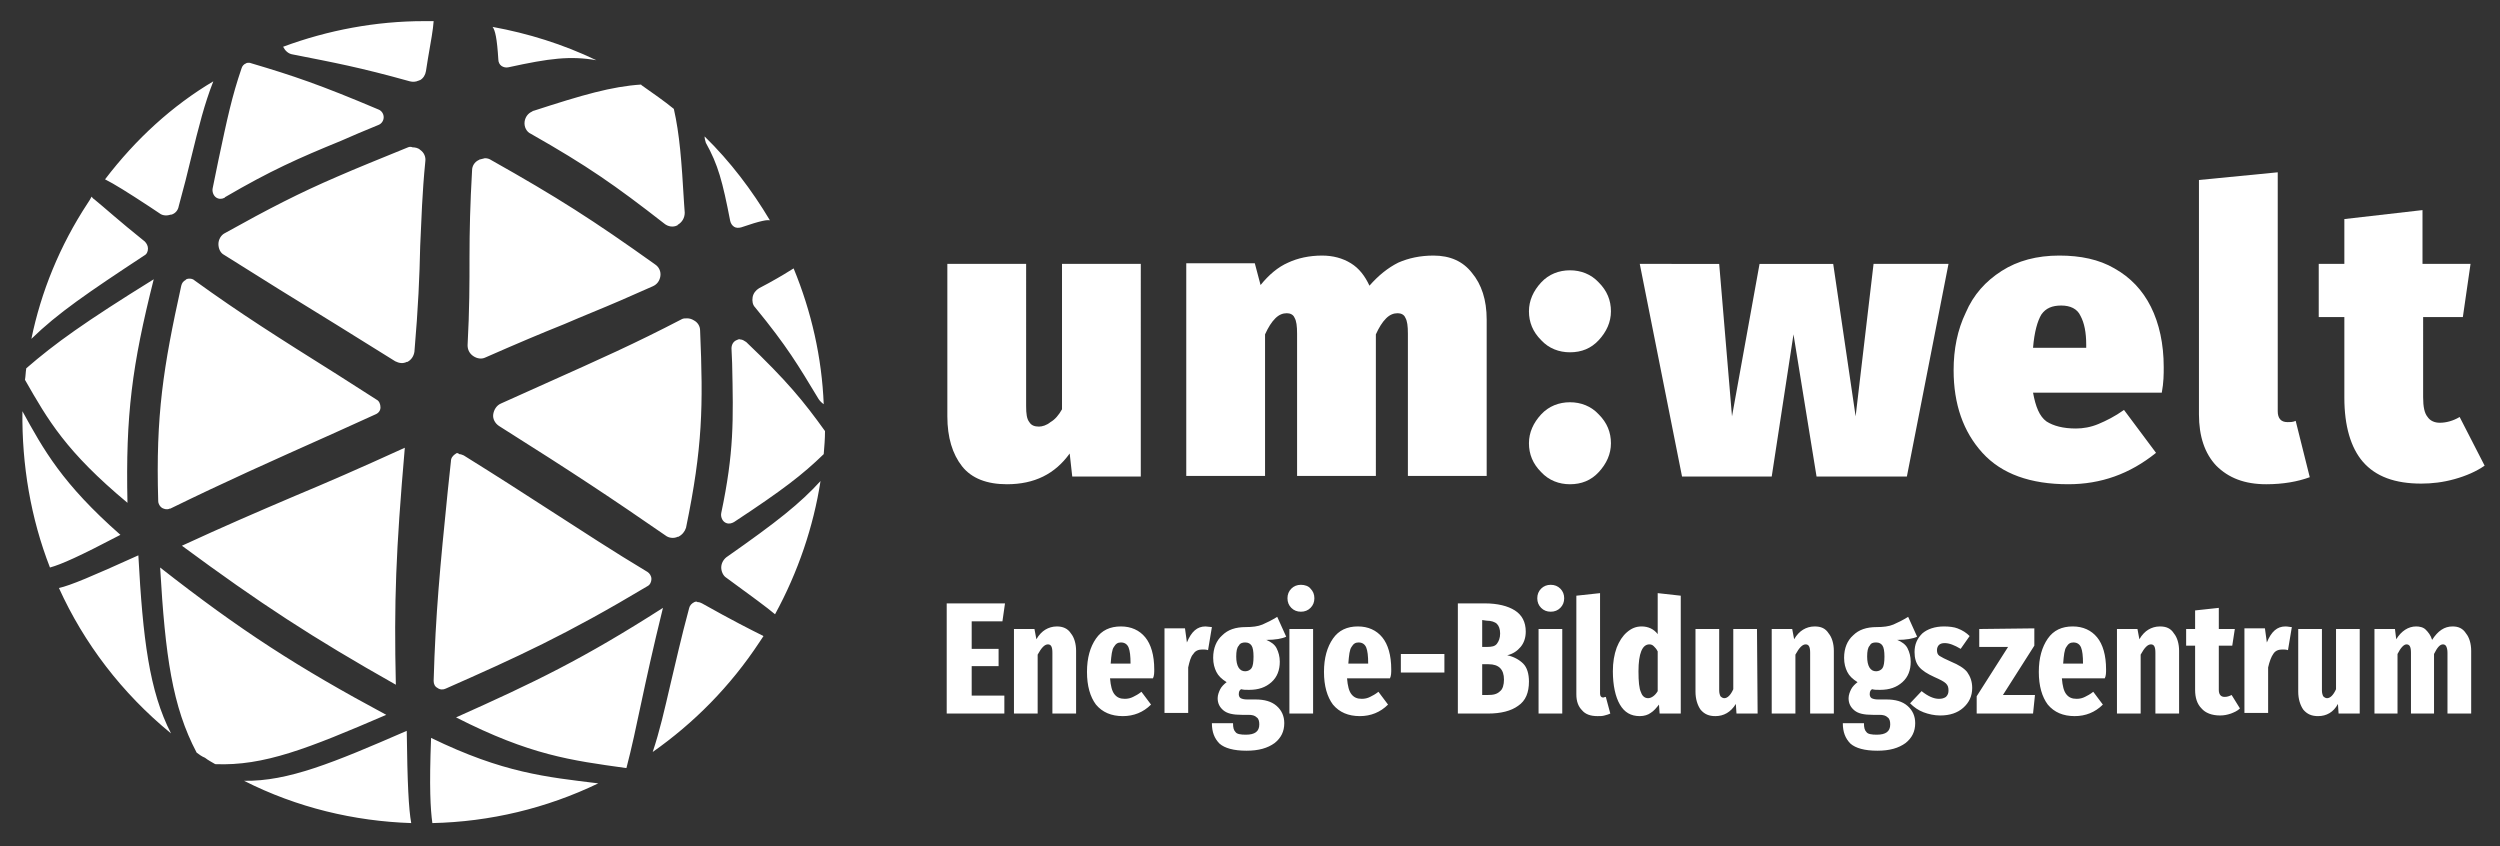 <?xml version="1.0" encoding="utf-8"?>
<!-- Generator: Adobe Illustrator 24.1.3, SVG Export Plug-In . SVG Version: 6.00 Build 0)  -->
<svg version="1.1" id="Ebene_1" xmlns="http://www.w3.org/2000/svg" xmlns:xlink="http://www.w3.org/1999/xlink" x="0px" y="0px"
	 viewBox="0 0 390.3 132.1" style="enable-background:new 0 0 390.3 132.1;" xml:space="preserve">
<rect x="0" y="0" width="390.3" height="132.1" fill="#333333" stroke="none"/>
<style type="text/css">
	.st0{fill: #fff; opacity: 0;}
	.st1{clip-path:url(#SVGID_2_);fill:url(#SVGID_3_);}
	.st2{clip-path:url(#SVGID_5_);fill:#fff;}
	.st3{clip-path:url(#SVGID_7_);fill:#fff;}
	.st4{clip-path:url(#SVGID_9_);fill:url(#SVGID_10_);}
	.st5{clip-path:url(#SVGID_12_);fill:#fff;}
</style>
<ellipse class="st0" cx="66.1" cy="65.9" rx="62.7" ry="62.6"/>
<g>
	<g>
		<defs>
			<path id="SVGID_1_" d="M67.5,128.5c9-0.2,17.8-2.3,25.9-6.2c-8.1-1-14.8-1.6-26.1-7.1C67,122.9,67.2,126.3,67.5,128.5
				 M38.1,121.9c8.3,4.2,17.2,6.3,26.1,6.6c-0.4-2.2-0.6-6.2-0.7-14.4C52,119.1,45,122,38.1,121.9 M71.2,112
				c11.6,5.9,17.9,6.7,26.5,7.9c0,0,0,0,0.1,0c1.7-6.5,2.5-12,5.7-25C91,102.9,83.5,106.5,71.2,112 M108.4,94
				c-0.4,0.2-0.7,0.5-0.8,0.9c-1.3,4.8-2.1,8.5-2.9,11.8c-1,4.3-1.7,7.4-2.8,10.7c6.4-4.5,12.1-10.2,16.7-17.2
				c0.2-0.3,0.4-0.6,0.6-0.9c-0.1,0-0.1-0.1-0.2-0.1c-1.8-0.9-4.6-2.3-9.4-5c-0.2-0.1-0.4-0.2-0.7-0.2
				C108.8,93.9,108.6,93.9,108.4,94 M30.7,117.5c0.4,0.3,0.8,0.6,1.3,0.8c0.5,0.4,1.1,0.7,1.6,1c7.6,0.3,14.4-2.4,26.7-7.7
				c-13.8-7.4-22.8-13.2-35.3-23C25.8,102.4,26.9,110.3,30.7,117.5 M9.2,91.8c3.9,8.6,9.8,16.4,17.5,22.7
				c-3.4-6.6-4.4-14.8-5.1-27.8C14.3,90,11,91.4,9.2,91.8 M113.4,87c-0.5,0.4-0.8,1-0.8,1.6s0.3,1.3,0.8,1.6c4.1,3,6.3,4.6,7.6,5.7
				c3.6-6.6,6-13.7,7.1-20.8C124.9,78.6,121.4,81.4,113.4,87 M71.2,70.8C71.2,70.8,71.1,70.8,71.2,70.8c-0.5,0.3-0.8,0.7-0.8,1.2
				l-0.5,4.7c-1.2,11.9-1.9,19.1-2.2,29.6c0,0.5,0.2,0.9,0.6,1.1c0.4,0.3,0.9,0.3,1.3,0.1l0,0c11.1-4.9,18.8-8.4,31.5-16
				c0.4-0.2,0.6-0.7,0.6-1.1c0-0.5-0.3-0.9-0.6-1.1c-5.5-3.3-9.9-6.2-15.5-9.8c-3.7-2.4-7.9-5.1-13.2-8.4c-0.2-0.1-0.5-0.2-0.7-0.2
				C71.5,70.7,71.3,70.7,71.2,70.8 M46.1,77.4C40,80,34.9,82.2,28.4,85.2c12.2,9,20.3,14.3,33.4,21.7c-0.3-13,0-20.8,1.4-37
				C56.2,73.1,50.9,75.4,46.1,77.4 M7.8,88.6c1.8-0.5,4.5-1.7,11-5.1c-9.1-8-12-13.3-15.3-19.3C3.4,72.6,4.8,80.9,7.8,88.6
				 M115,53.1L115,53.1c-0.5,0.2-0.8,0.7-0.8,1.3l0.1,2.3c0.2,9,0.3,13.9-1.7,23.4c-0.1,0.5,0.1,1.1,0.5,1.4s0.9,0.3,1.3,0.1
				c0.1,0,0.1-0.1,0.2-0.1c7.6-5,10.7-7.4,14-10.6c0.1-1.2,0.2-2.4,0.2-3.6c-3.3-4.6-5.9-7.8-12.3-13.9c-0.3-0.2-0.6-0.4-0.9-0.4
				C115.4,52.9,115.2,53,115,53.1 M106.5,49.8C106.5,49.8,106.4,49.8,106.5,49.8C99,53.7,93.8,56,85.1,59.9L78.2,63
				c-0.7,0.3-1.1,1-1.2,1.7s0.3,1.4,0.9,1.8c11.9,7.5,17.6,11.3,26,17.1c0.5,0.4,1.3,0.5,1.9,0.2h0.1c0.6-0.3,1-0.8,1.2-1.4
				c2.6-12.6,2.7-19,2.2-30.8c0-0.7-0.4-1.3-1-1.6c-0.3-0.2-0.7-0.3-1-0.3C107,49.7,106.7,49.7,106.5,49.8 M4.1,57.5
				C4,58.1,4,58.7,3.9,59.3c3.6,6.3,6.4,11.2,16,19.2c-0.3-13.7,0.7-21.4,4.1-34.9C13.2,50.3,8.6,53.6,4.1,57.5 M29.1,43.6
				c0,0-0.1,0-0.1,0.1c-0.4,0.2-0.6,0.5-0.7,0.9c-2.8,12.7-4,20.2-3.6,33.6c0,0.5,0.3,0.9,0.6,1.1c0.4,0.2,0.8,0.3,1.2,0.1
				c0,0,0,0,0.1,0c8.8-4.3,15.1-7.1,25.6-11.8l6.4-2.9c0.5-0.2,0.8-0.6,0.8-1.1s-0.2-1-0.6-1.2l-6.1-3.9
				c-9.4-5.9-15.1-9.5-22.3-14.7c-0.2-0.2-0.5-0.3-0.8-0.3C29.5,43.5,29.3,43.5,29.1,43.6 M120,44.2l-1.5,0.8
				c-0.5,0.3-0.9,0.8-1,1.4c-0.1,0.6,0,1.2,0.4,1.6c5,6.1,6.7,9,9.9,14.3c0.2,0.3,0.5,0.6,0.8,0.8c-0.3-7.3-1.9-14.4-4.7-21.2
				C123.1,42.4,122,43.1,120,44.2 M13.7,31.7c-4.4,6.7-7.3,13.9-8.8,21.2c4.1-4,8.8-7.2,17.6-13c0.4-0.2,0.6-0.6,0.6-1.1
				c0-0.4-0.2-0.8-0.5-1.1c-4-3.2-6.3-5.3-7.9-6.6c-0.2-0.1-0.3-0.3-0.4-0.4C14.1,31.1,13.9,31.4,13.7,31.7 M74.9,24.9
				c-0.1,0-0.1,0.1-0.2,0.1c-0.6,0.3-1,0.9-1,1.6c-0.3,5.3-0.4,9.3-0.4,13.6c0,4,0,8.1-0.3,13.7c0,0.7,0.3,1.3,0.9,1.7
				s1.3,0.5,1.9,0.2c5-2.2,8.8-3.8,12.3-5.2c3-1.3,5.8-2.4,8.8-3.7c1.6-0.7,3.2-1.4,5-2.2c0.7-0.3,1.1-0.9,1.2-1.6
				c0.1-0.7-0.2-1.4-0.8-1.8C92.5,34.3,87,30.8,76.7,25c-0.3-0.2-0.6-0.3-1-0.3C75.4,24.8,75.2,24.8,74.9,24.9 M63.7,23
				c-4.4,1.8-7.9,3.2-11.1,4.6c-5.8,2.5-10.5,4.9-17.5,8.8c-0.6,0.3-1,1-1,1.7s0.3,1.4,0.9,1.7c6.2,3.9,11,6.9,17.7,11l9,5.6
				c0.6,0.3,1.2,0.4,1.8,0.1h0.1c0.6-0.3,1-0.9,1.1-1.6c0.6-7,0.8-11.8,0.9-16.5c0.2-4.2,0.3-8.2,0.8-13.2c0.1-0.7-0.2-1.4-0.8-1.8
				c-0.3-0.3-0.8-0.4-1.2-0.4C64.2,22.9,63.9,22.9,63.7,23 M110.2,22.3c1.9,3.4,2.6,6,3.8,12.2c0.1,0.4,0.3,0.7,0.6,0.9
				c0.3,0.2,0.7,0.2,1.1,0.1c3.2-1.1,4.1-1.2,4.5-1.1c-2.8-4.7-6.2-9.2-10.2-13.1C110,21.6,110.1,22,110.2,22.3 M83.3,17.3
				c-0.1,0-0.1,0-0.2,0.1c-0.7,0.3-1.1,0.9-1.2,1.6c-0.1,0.8,0.3,1.6,1,1.9c8.8,5,13.1,8,20.8,14c0.6,0.5,1.4,0.6,2,0.3
				c0,0,0.1,0,0.1-0.1c0.7-0.4,1.1-1.1,1.1-1.9l-0.1-1.4c-0.4-6.8-0.7-10.8-1.6-14.8c-1.6-1.3-3.2-2.4-4.9-3.6
				c-0.1-0.1-0.2-0.1-0.2-0.2C95.5,13.5,91,14.8,83.3,17.3 M16.4,28c1.4,0.7,3.5,2,7,4.3l1.5,1c0.5,0.4,1.2,0.4,1.8,0.2h0.1
				c0.6-0.2,1-0.7,1.1-1.3c0.8-2.9,1.4-5.3,1.9-7.4c1.3-5.3,2.1-8.5,3.5-12.1C26.9,16.5,21.2,21.7,16.4,28 M38.4,9.9
				c-0.3,0.1-0.6,0.4-0.7,0.8c-1.5,4.4-2.2,7.7-3.6,14.3l-0.9,4.4c-0.1,0.5,0.1,1.1,0.5,1.4s0.9,0.3,1.3,0.1c0,0,0.1,0,0.1-0.1
				c7.2-4.2,11.5-6.1,18.1-8.8c1.8-0.8,3.7-1.6,5.9-2.5c0.5-0.2,0.8-0.7,0.8-1.2s-0.3-1-0.8-1.2c-9.2-3.9-13.4-5.3-19.8-7.2
				c-0.1,0-0.2-0.1-0.4-0.1C38.7,9.8,38.5,9.8,38.4,9.9 M77.8,9.3c0,0.4,0.2,0.8,0.5,1s0.7,0.3,1.1,0.2c6.4-1.4,9.6-1.8,13.7-1.1
				c-5.2-2.5-10.7-4.2-16.2-5.2C77.3,4.7,77.6,6,77.8,9.3 M44.2,7.3c0.3,0.6,0.8,1.1,1.5,1.2c6.6,1.3,10.4,2,18.3,4.2
				c0.4,0.1,0.9,0.1,1.3-0.1c0.1,0,0.2-0.1,0.3-0.1c0.5-0.3,0.8-0.8,0.9-1.4l0.3-1.9c0.5-2.9,0.8-4.5,0.9-5.9c-0.5,0-1,0-1.5,0
				C58.7,3.3,51.2,4.7,44.2,7.3"/>
		</defs>
		<clipPath id="SVGID_2_">
			<use xlink:href="#SVGID_1_"  style="overflow:visible;"/>
		</clipPath>
		
			<linearGradient id="SVGID_3_" gradientUnits="userSpaceOnUse" x1="-774.473" y1="399.333" x2="-773.473" y2="399.333" gradientTransform="matrix(0.228 -120.838 120.838 0.228 -48012.074 -93547.758)">
			<stop  offset="0" style="stop-color:#fff"/>
			<stop  offset="0.274" style="stop-color:#fff"/>
			<stop  offset="0.723" style="stop-color:#fff"/>
			<stop  offset="1" style="stop-color:#fff"/>
		</linearGradient>
		<polygon class="st1" points="3.1,128.5 3.4,3.1 129,3.3 128.7,128.7 		"/>
	</g>
</g>
<g>
	<g>
		<defs>
			<rect id="SVGID_4_" x="-6.6" y="-24.1" width="396.9" height="238.1"/>
		</defs>
		<clipPath id="SVGID_5_">
			<use xlink:href="#SVGID_4_"  style="overflow:visible;"/>
		</clipPath>
		<path class="st2" d="M382.9,97.8c-1.3,0-2.3,0.7-3.2,2.1c-0.2-0.7-0.6-1.2-1-1.6s-1-0.5-1.5-0.5c-1.2,0-2.3,0.7-3.1,2l-0.2-1.6
			h-3.2v13.2h3.6v-9.3c0.5-1,1-1.5,1.4-1.5c0.5,0,0.7,0.4,0.7,1.3v9.5h3.6v-9.3c0.5-1,0.9-1.5,1.4-1.5c0.2,0,0.4,0.1,0.5,0.3
			c0.1,0.2,0.2,0.5,0.2,1v9.5h3.7v-9.8c0-1.1-0.3-2.1-0.8-2.7C384.5,98.1,383.8,97.8,382.9,97.8 M368.4,98.2h-3.7v9.4
			c-0.4,0.9-0.9,1.4-1.4,1.4c-0.2,0-0.4-0.1-0.6-0.3c-0.1-0.2-0.2-0.5-0.2-0.9v-9.6h-3.7v9.8c0,1.1,0.3,2.1,0.8,2.8
			c0.6,0.7,1.3,1,2.3,1c1.3,0,2.4-0.6,3.1-1.9l0.1,1.5h3.3L368.4,98.2L368.4,98.2z M356.8,97.8c-1.3,0-2.2,0.8-2.9,2.5l-0.3-2.2
			h-3.2v13.2h3.7v-7.1c0.2-0.9,0.5-1.7,0.8-2.1c0.3-0.5,0.8-0.7,1.4-0.7c0.3,0,0.6,0,0.9,0.1l0.6-3.6
			C357.5,97.9,357.2,97.8,356.8,97.8 M348.4,108.5c-0.4,0.2-0.7,0.3-1.1,0.3c-0.6,0-0.9-0.4-0.9-1.1v-6.9h2.1l0.4-2.6h-2.5v-3.3
			l-3.7,0.4v2.9h-1.4v2.6h1.4v6.9c0,1.2,0.3,2.2,1,2.9c0.6,0.7,1.6,1.1,2.9,1.1c0.6,0,1.1-0.1,1.7-0.3c0.5-0.2,1-0.4,1.4-0.8
			L348.4,108.5z M337.2,97.8c-0.7,0-1.3,0.2-1.8,0.5s-1,0.8-1.4,1.5l-0.3-1.6h-3.2v13.2h3.7v-9.2c0.6-1.1,1.1-1.6,1.6-1.6
			s0.7,0.4,0.7,1.3v9.5h3.7v-9.8c0-1.1-0.3-2.1-0.8-2.7C338.9,98.1,338.2,97.8,337.2,97.8 M325.2,103.6h-3.1
			c0.1-1.3,0.2-2.2,0.5-2.6c0.3-0.5,0.6-0.7,1.1-0.7c0.6,0,1,0.3,1.2,0.8S325.2,102.4,325.2,103.6L325.2,103.6z M328.8,104.5
			c0-2.2-0.5-3.9-1.4-5s-2.2-1.7-3.8-1.7c-1.7,0-3,0.6-3.9,1.9s-1.4,3-1.4,5.2s0.5,3.9,1.4,5.1c1,1.2,2.4,1.8,4.2,1.8
			c1.7,0,3.2-0.6,4.4-1.8l-1.5-2c-0.5,0.4-0.9,0.6-1.3,0.8c-0.4,0.2-0.8,0.3-1.3,0.3c-0.7,0-1.2-0.2-1.6-0.7s-0.6-1.3-0.7-2.5h6.7
			C328.8,105.5,328.8,105,328.8,104.5 M309,98.2v2.8h4.5l-4.9,7.7v2.7h8.8l0.3-2.9h-5l4.9-7.7v-2.7L309,98.2L309,98.2z M303.5,97.8
			c-1.4,0-2.6,0.4-3.4,1.1c-0.8,0.8-1.2,1.7-1.2,2.9c0,0.9,0.2,1.7,0.7,2.3c0.5,0.6,1.3,1.1,2.4,1.6c0.9,0.4,1.5,0.7,1.8,1
			s0.4,0.6,0.4,1.1c0,0.4-0.1,0.7-0.4,1c-0.3,0.2-0.6,0.3-1.1,0.3c-0.8,0-1.7-0.4-2.7-1.2l-1.8,1.9c0.6,0.6,1.3,1.1,2.1,1.4
			c0.8,0.3,1.7,0.5,2.6,0.5c1.5,0,2.7-0.4,3.6-1.2c0.9-0.8,1.4-1.8,1.4-3.1c0-1-0.3-1.8-0.8-2.5c-0.5-0.6-1.3-1.1-2.5-1.6
			c-0.9-0.4-1.5-0.7-1.8-0.9c-0.3-0.2-0.4-0.5-0.4-0.9c0-0.3,0.1-0.6,0.3-0.8c0.2-0.2,0.5-0.3,0.9-0.3c0.7,0,1.5,0.3,2.5,0.9l1.4-2
			c-0.5-0.5-1.1-0.9-1.9-1.2C305.1,97.9,304.3,97.8,303.5,97.8 M292.9,100.3c0.5,0,0.8,0.2,1,0.5s0.3,0.9,0.3,1.7
			c0,0.9-0.1,1.5-0.3,1.8c-0.2,0.3-0.6,0.5-1,0.5c-0.9,0-1.4-0.8-1.4-2.3c0-0.8,0.1-1.4,0.4-1.7
			C292.1,100.4,292.4,100.3,292.9,100.3 M297.9,96.3c-0.8,0.5-1.6,0.9-2.3,1.2c-0.7,0.3-1.6,0.4-2.6,0.4c-1.6,0-2.8,0.4-3.7,1.3
			c-0.9,0.8-1.4,2-1.4,3.5c0,0.9,0.2,1.6,0.5,2.2s0.8,1.1,1.6,1.6c-0.4,0.3-0.8,0.7-1,1.1s-0.4,0.9-0.4,1.4c0,0.8,0.3,1.4,0.9,1.9
			s1.5,0.7,2.9,0.7h1c0.6,0,1,0.1,1.3,0.4c0.3,0.2,0.4,0.6,0.4,1.1c0,1.1-0.7,1.6-2.1,1.6c-0.8,0-1.4-0.1-1.6-0.4
			c-0.3-0.3-0.4-0.7-0.4-1.4h-3.3c0,1.4,0.4,2.4,1.2,3.2c0.8,0.7,2.2,1.1,4.2,1.1c1.9,0,3.3-0.4,4.4-1.2c1-0.8,1.5-1.8,1.5-3.1
			c0-1.1-0.4-2-1.2-2.7c-0.8-0.7-1.9-1-3.3-1h-1.3c-0.5,0-0.8-0.1-1-0.2s-0.3-0.4-0.3-0.6c0-0.4,0.1-0.7,0.4-0.8
			c0.3,0.1,0.7,0.1,1.2,0.1c1.5,0,2.6-0.4,3.5-1.2c0.9-0.8,1.3-1.9,1.3-3.2c0-0.8-0.2-1.5-0.5-2.1s-0.9-1-1.6-1.3
			c1.4,0,2.5-0.2,3.1-0.5L297.9,96.3z M283.3,97.8c-0.7,0-1.3,0.2-1.8,0.5s-1,0.8-1.4,1.5l-0.3-1.6h-3.2v13.2h3.7v-9.2
			c0.6-1.1,1.1-1.6,1.6-1.6s0.7,0.4,0.7,1.3v9.5h3.7v-9.8c0-1.1-0.3-2.1-0.8-2.7C285,98.1,284.3,97.8,283.3,97.8 M274.3,98.2h-3.7
			v9.4c-0.4,0.9-0.9,1.4-1.4,1.4c-0.2,0-0.4-0.1-0.6-0.3c-0.1-0.2-0.2-0.5-0.2-0.9v-9.6h-3.7v9.8c0,1.1,0.3,2.1,0.8,2.8
			c0.6,0.7,1.3,1,2.3,1c1.3,0,2.4-0.6,3.2-1.9l0.1,1.5h3.3L274.3,98.2L274.3,98.2z M257.3,109c-0.5,0-0.9-0.3-1.1-0.9
			c-0.3-0.6-0.4-1.7-0.4-3.3c0-2.8,0.6-4.2,1.7-4.2c0.3,0,0.5,0.1,0.7,0.3c0.2,0.2,0.4,0.4,0.6,0.8v6.2
			C258.4,108.6,257.8,109,257.3,109 M258.8,92.6V99c-0.6-0.8-1.5-1.2-2.5-1.2c-0.9,0-1.6,0.3-2.3,0.9s-1.2,1.4-1.6,2.4
			c-0.4,1.1-0.6,2.3-0.6,3.7c0,2.2,0.4,4,1.1,5.2c0.7,1.2,1.7,1.8,3.1,1.8c0.7,0,1.3-0.2,1.7-0.5c0.5-0.3,0.9-0.8,1.3-1.3l0.1,1.4
			h3.3V93L258.8,92.6z M249.4,111.8c0.4,0,0.8,0,1.1-0.1c0.4-0.1,0.7-0.2,0.9-0.3l-0.7-2.6c-0.2,0-0.3,0.1-0.4,0.1
			c-0.3,0-0.5-0.2-0.5-0.6V92.6l-3.7,0.4v15.4c0,1.1,0.3,1.9,0.9,2.5C247.5,111.5,248.3,111.8,249.4,111.8 M242.1,91.3
			c-0.6,0-1.1,0.2-1.5,0.6s-0.6,0.9-0.6,1.5s0.2,1.1,0.6,1.5s0.9,0.6,1.5,0.6s1.1-0.2,1.5-0.6s0.6-0.9,0.6-1.5s-0.2-1.1-0.6-1.5
			S242.7,91.3,242.1,91.3 M240.2,111.4h3.7V98.2h-3.7V111.4z M232.3,108.5h-0.9v-4.8h1c0.8,0,1.4,0.2,1.8,0.6c0.4,0.4,0.6,1,0.6,1.8
			s-0.2,1.5-0.6,1.8C233.7,108.4,233.1,108.5,232.3,108.5 M232.1,96.9c0.7,0,1.3,0.2,1.6,0.5s0.5,0.8,0.5,1.5s-0.2,1.2-0.5,1.6
			s-0.8,0.5-1.6,0.5h-0.7v-4.2L232.1,96.9L232.1,96.9z M235.3,102.3c0.9-0.2,1.6-0.7,2.1-1.3c0.5-0.6,0.8-1.4,0.8-2.4
			c0-1.5-0.6-2.6-1.7-3.3c-1.1-0.7-2.7-1.1-4.7-1.1h-4.2v17.2h4.7c2,0,3.6-0.4,4.7-1.2c1.2-0.8,1.7-2.1,1.7-3.8
			c0-1.2-0.3-2.2-0.9-2.8C237.2,103,236.3,102.5,235.3,102.3 M225.5,102.1h-6.8v2.9h6.8V102.1z M213.6,103.6h-3.1
			c0.1-1.3,0.2-2.2,0.5-2.6c0.3-0.5,0.6-0.7,1.1-0.7c0.6,0,1,0.3,1.2,0.8S213.6,102.4,213.6,103.6L213.6,103.6z M217.2,104.5
			c0-2.2-0.5-3.9-1.4-5s-2.2-1.7-3.8-1.7c-1.7,0-3,0.6-3.9,1.9s-1.4,3-1.4,5.2s0.5,3.9,1.4,5.1c1,1.2,2.4,1.8,4.2,1.8
			c1.7,0,3.2-0.6,4.4-1.8l-1.5-2c-0.5,0.4-0.9,0.6-1.3,0.8c-0.4,0.2-0.8,0.3-1.3,0.3c-0.7,0-1.2-0.2-1.6-0.7s-0.6-1.3-0.7-2.5h6.7
			C217.2,105.5,217.2,105,217.2,104.5 M203.1,91.3c-0.6,0-1.1,0.2-1.5,0.6s-0.6,0.9-0.6,1.5s0.2,1.1,0.6,1.5s0.9,0.6,1.5,0.6
			s1.1-0.2,1.5-0.6s0.6-0.9,0.6-1.5s-0.2-1.1-0.6-1.5C204.3,91.5,203.7,91.3,203.1,91.3 M201.3,111.4h3.7V98.2h-3.7V111.4z
			 M194.4,100.3c0.5,0,0.8,0.2,1,0.5s0.3,0.9,0.3,1.7c0,0.9-0.1,1.5-0.3,1.8s-0.6,0.5-1,0.5c-0.9,0-1.4-0.8-1.4-2.3
			c0-0.8,0.1-1.4,0.4-1.7C193.6,100.4,194,100.3,194.4,100.3 M199.4,96.3c-0.8,0.5-1.6,0.9-2.3,1.2c-0.7,0.3-1.6,0.4-2.6,0.4
			c-1.6,0-2.8,0.4-3.7,1.3c-0.9,0.8-1.4,2-1.4,3.5c0,0.9,0.2,1.6,0.5,2.2s0.8,1.1,1.6,1.6c-0.4,0.3-0.8,0.7-1,1.1s-0.4,0.9-0.4,1.4
			c0,0.8,0.3,1.4,0.9,1.9c0.6,0.5,1.5,0.7,2.9,0.7h1c0.6,0,1,0.1,1.3,0.4c0.3,0.2,0.4,0.6,0.4,1.1c0,1.1-0.7,1.6-2.1,1.6
			c-0.8,0-1.4-0.1-1.6-0.4c-0.3-0.3-0.4-0.7-0.4-1.4h-3.3c0,1.4,0.4,2.4,1.2,3.2c0.8,0.7,2.2,1.1,4.2,1.1c1.9,0,3.3-0.4,4.4-1.2
			c1-0.8,1.5-1.8,1.5-3.1c0-1.1-0.4-2-1.2-2.7s-1.9-1-3.3-1h-1.3c-0.5,0-0.8-0.1-1-0.2s-0.3-0.4-0.3-0.6c0-0.4,0.1-0.7,0.4-0.8
			c0.3,0.1,0.7,0.1,1.2,0.1c1.5,0,2.6-0.4,3.5-1.2c0.9-0.8,1.3-1.9,1.3-3.2c0-0.8-0.2-1.5-0.5-2.1s-0.9-1-1.6-1.3
			c1.4,0,2.5-0.2,3.1-0.5L199.4,96.3z M188.2,97.8c-1.3,0-2.2,0.8-2.9,2.5l-0.3-2.2h-3.2v13.2h3.7v-7.1c0.2-0.9,0.4-1.7,0.8-2.1
			c0.3-0.5,0.8-0.7,1.4-0.7c0.3,0,0.6,0,0.9,0.1l0.6-3.6C188.9,97.9,188.5,97.8,188.2,97.8 M176.5,103.6h-3.1
			c0.1-1.3,0.2-2.2,0.5-2.6c0.3-0.5,0.6-0.7,1.1-0.7c0.6,0,1,0.3,1.2,0.8S176.5,102.4,176.5,103.6L176.5,103.6z M180.2,104.5
			c0-2.2-0.5-3.9-1.4-5s-2.2-1.7-3.8-1.7c-1.7,0-3,0.6-3.9,1.9s-1.4,3-1.4,5.2s0.5,3.9,1.4,5.1c1,1.2,2.4,1.8,4.2,1.8
			c1.7,0,3.2-0.6,4.4-1.8l-1.5-2c-0.5,0.4-0.9,0.6-1.3,0.8c-0.4,0.2-0.8,0.3-1.3,0.3c-0.7,0-1.2-0.2-1.6-0.7
			c-0.4-0.5-0.6-1.3-0.7-2.5h6.7C180.2,105.5,180.2,105,180.2,104.5 M165,97.8c-0.7,0-1.3,0.2-1.8,0.5s-1,0.8-1.4,1.5l-0.3-1.6h-3.2
			v13.2h3.7v-9.2c0.6-1.1,1.1-1.6,1.6-1.6s0.7,0.4,0.7,1.3v9.5h3.7v-9.8c0-1.1-0.3-2.1-0.8-2.7C166.7,98.1,165.9,97.8,165,97.8
			 M147.8,94.2v17.2h9v-2.8h-5.1V104h4.2v-2.7h-4.2V97h4.8l0.4-2.8H147.8z"/>
	</g>
	<g>
		<defs>
			<rect id="SVGID_6_" x="-6.6" y="-24.1" width="396.9" height="238.1"/>
		</defs>
		<clipPath id="SVGID_7_">
			<use xlink:href="#SVGID_6_"  style="overflow:visible;"/>
		</clipPath>
		<path class="st3" d="M384,65.1c-1,0.6-2.1,0.9-3.1,0.9c-0.8,0-1.5-0.3-1.9-0.9c-0.5-0.6-0.7-1.6-0.7-3.1V49.5h6.2l1.2-8.3h-7.5
			v-8.4L366,34.2v7h-4v8.3h4v12.6c0,4.4,1,7.8,2.9,10c2,2.3,5,3.4,9.1,3.4c1.7,0,3.4-0.2,5.2-0.7c1.8-0.5,3.4-1.2,4.7-2.1L384,65.1z
			 M353.8,75.6c2.6,0,4.9-0.4,6.8-1.1l-2.2-8.8c-0.4,0.2-0.8,0.2-1.3,0.2c-1,0-1.5-0.6-1.5-1.7V26.9l-12.3,1.2v36.6
			c0,3.4,0.9,6.1,2.7,8C347.9,74.6,350.4,75.6,353.8,75.6 M325.7,54.3h-8.3c0.2-2.5,0.7-4.2,1.3-5.2c0.7-1,1.7-1.4,3.1-1.4
			s2.5,0.5,3,1.6c0.6,1.1,0.9,2.6,0.9,4.5V54.3z M337.8,57.3c0-3.6-0.7-6.8-2-9.4s-3.2-4.6-5.7-6c-2.4-1.4-5.3-2-8.6-2
			c-3.5,0-6.5,0.8-9,2.4c-2.5,1.6-4.4,3.7-5.6,6.5c-1.3,2.7-1.9,5.7-1.9,9c0,5.3,1.5,9.6,4.5,12.9s7.5,4.9,13.4,4.9
			c5.1,0,9.6-1.6,13.7-4.9l-5-6.7c-1.4,1-2.8,1.7-4,2.2s-2.4,0.7-3.5,0.7c-2,0-3.5-0.4-4.6-1.1c-1.1-0.8-1.7-2.3-2.1-4.5h20.1
			C337.8,59.7,337.8,58.4,337.8,57.3 M292.5,41.2L289.7,65l-3.5-23.8h-11.5L270.4,65l-2-23.8H256l6.6,33.2h14l3.4-22.2l3.6,22.2
			h14.1l6.5-33.2H292.5z"/>
	</g>
</g>
<g>
	<g>
		<defs>
			<path id="SVGID_8_" d="M240.6,64.7c-1.2,1.3-1.9,2.8-1.9,4.5s0.6,3.2,1.9,4.5c1.2,1.3,2.8,1.9,4.5,1.9c1.8,0,3.3-0.6,4.5-1.9
				s1.9-2.8,1.9-4.5s-0.6-3.2-1.9-4.5c-1.2-1.3-2.8-1.9-4.5-1.9C243.4,62.8,241.8,63.4,240.6,64.7 M240.6,44.1
				c-1.2,1.3-1.9,2.8-1.9,4.5s0.6,3.2,1.9,4.5c1.2,1.3,2.8,1.9,4.5,1.9c1.8,0,3.3-0.6,4.5-1.9c1.2-1.3,1.9-2.8,1.9-4.5
				s-0.6-3.2-1.9-4.5c-1.2-1.3-2.8-1.9-4.5-1.9C243.4,42.2,241.8,42.8,240.6,44.1"/>
		</defs>
		<clipPath id="SVGID_9_">
			<use xlink:href="#SVGID_8_"  style="overflow:visible;"/>
		</clipPath>
		
			<linearGradient id="SVGID_10_" gradientUnits="userSpaceOnUse" x1="-710.844" y1="428.684" x2="-709.844" y2="428.684" gradientTransform="matrix(12.792 0 0 12.792 9331.574 -5424.654)">
			<stop  offset="0" style="stop-color:#fff"/>
			<stop  offset="1" style="stop-color:#fff"/>
		</linearGradient>
		<rect x="238.7" y="42.2" class="st4" width="12.8" height="33.4"/>
	</g>
</g>
<g>
	<g>
		<defs>
			<rect id="SVGID_11_" x="-6.6" y="-24.1" width="396.9" height="238.1"/>
		</defs>
		<clipPath id="SVGID_12_">
			<use xlink:href="#SVGID_11_"  style="overflow:visible;"/>
		</clipPath>
		<path class="st5" d="M223.8,39.9c-2.1,0-3.9,0.4-5.5,1.1c-1.6,0.8-3.1,2-4.5,3.6c-0.7-1.5-1.6-2.7-2.9-3.5
			c-1.3-0.8-2.8-1.2-4.5-1.2c-2,0-3.8,0.4-5.3,1.1c-1.6,0.7-3,1.9-4.3,3.5l-0.9-3.4h-10.7v33.2h12.3V52.2c0.5-1.1,1-1.9,1.6-2.5
			s1.2-0.8,1.8-0.8c0.5,0,1,0.2,1.2,0.7c0.3,0.5,0.4,1.3,0.4,2.5v22.2h12.3V52.2c0.5-1.1,1-1.9,1.6-2.5s1.2-0.8,1.8-0.8
			c0.5,0,1,0.2,1.2,0.7c0.3,0.5,0.4,1.3,0.4,2.5v22.2h12.3V49.9c0-3.1-0.8-5.5-2.3-7.3C228.4,40.8,226.4,39.9,223.8,39.9
			 M178.1,41.2h-12.3v22.7c-0.5,0.9-1.1,1.6-1.8,2c-0.6,0.5-1.3,0.7-1.8,0.7c-0.7,0-1.2-0.2-1.5-0.7c-0.4-0.5-0.5-1.3-0.5-2.5V41.2
			h-12.3V65c0,3.3,0.8,5.9,2.3,7.8s3.9,2.8,7,2.8c4.3,0,7.5-1.6,9.8-4.8l0.4,3.6h10.7L178.1,41.2L178.1,41.2z"/>
	</g>
</g>
</svg>
